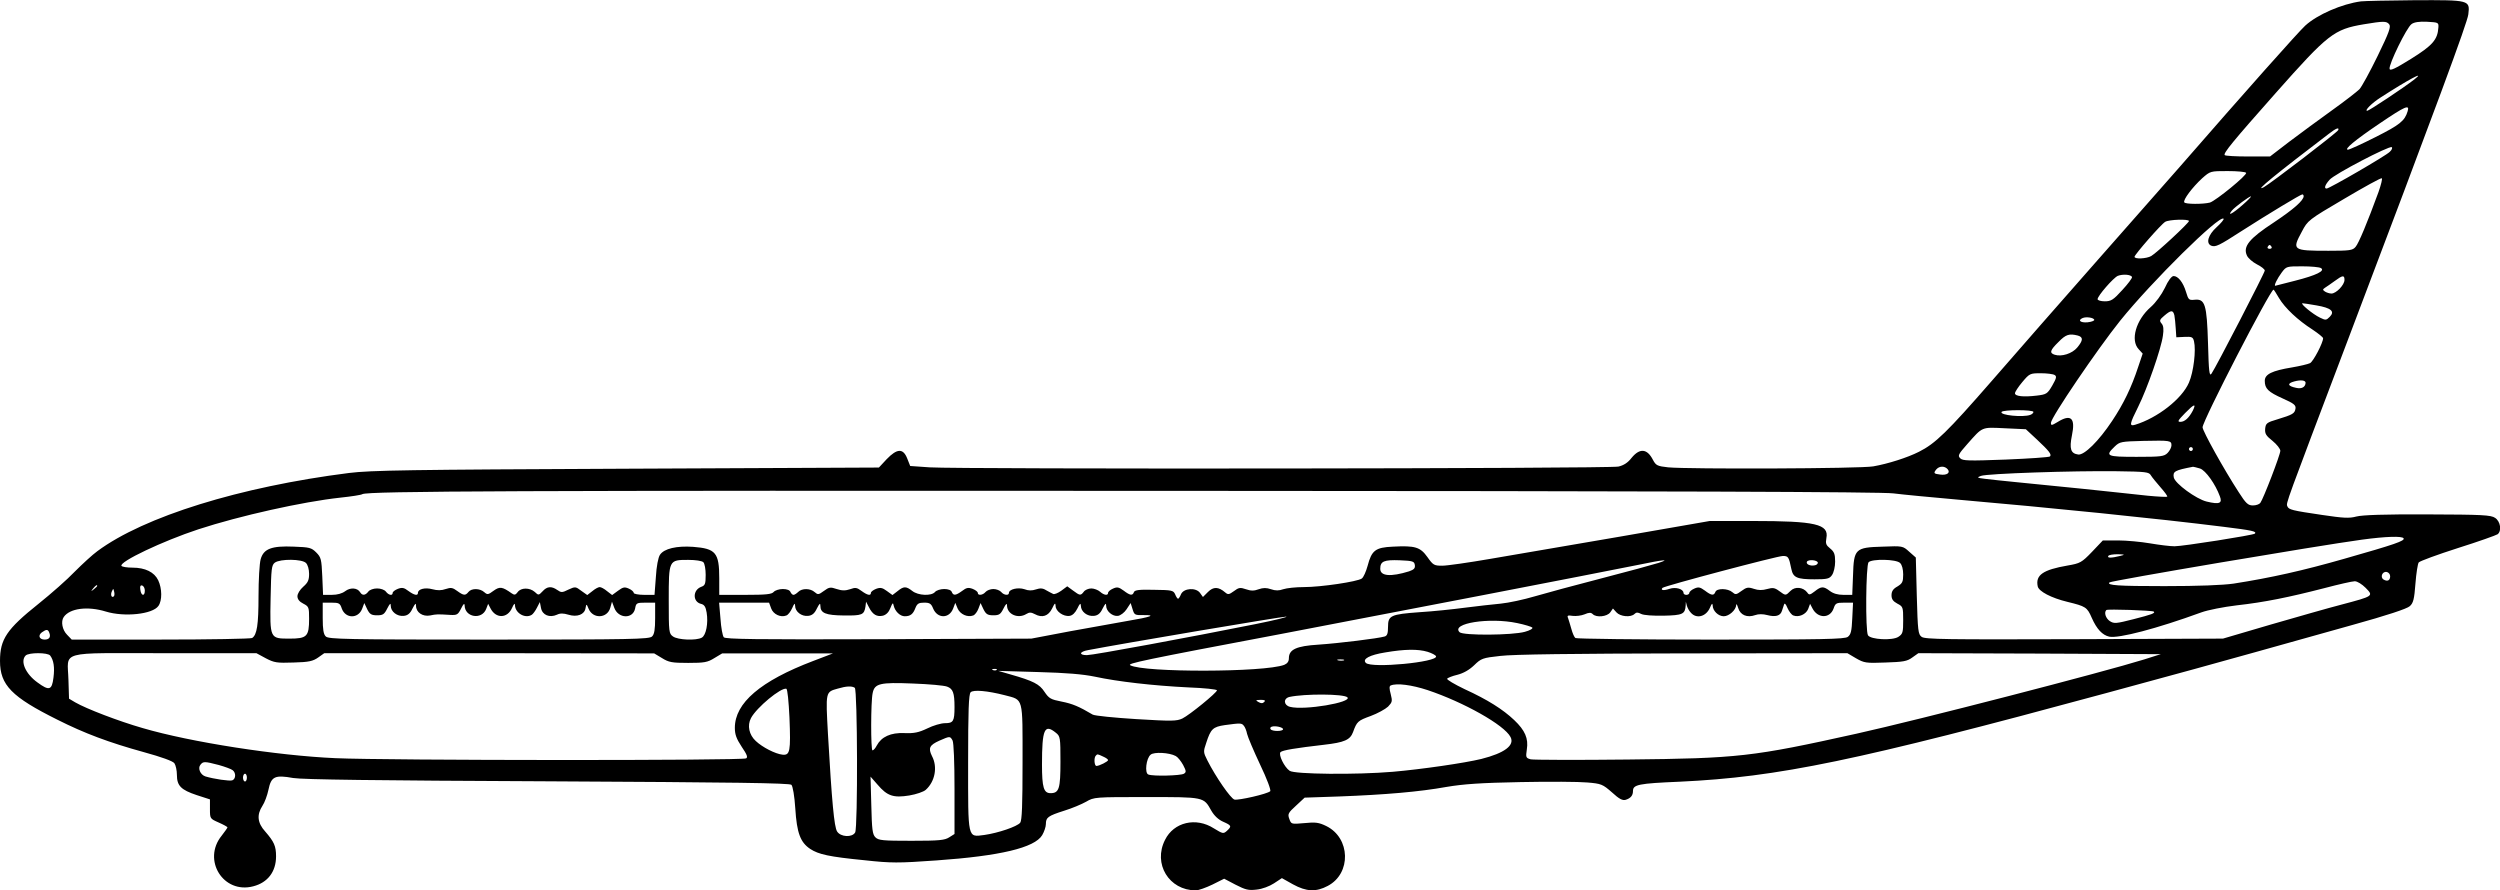 <?xml version="1.0" encoding="UTF-8" standalone="yes"?>
<svg version="1.0" xmlns="http://www.w3.org/2000/svg" width="1286" height="458" viewBox="0 0 1286 458" preserveAspectRatio="xMidYMid meet">
  <g transform="translate(0,458) scale(0.1,-0.1)" fill="#000000" stroke="none">
    <path d="M12145 4573 c-98 -13 -225 -68 -287 -125 -33 -30 -303 -333 -646
-727 -74 -84 -270 -307 -436 -495 -165 -187 -404 -460 -530 -605 -230 -264
-291 -323 -375 -365 -59 -30 -160 -62 -235 -75 -65 -12 -951 -15 -1055 -5 -56
6 -63 10 -78 38 -30 59 -68 62 -110 11 -19 -25 -41 -39 -68 -45 -46 -11 -3387
-14 -3543 -4 l-100 7 -15 38 c-21 54 -52 53 -106 -3 l-40 -43 -1298 -6 c-1118
-5 -1316 -8 -1428 -22 -560 -71 -1054 -224 -1294 -402 -25 -18 -77 -66 -116
-105 -38 -40 -122 -114 -187 -166 -164 -131 -198 -182 -198 -294 0 -124 60
-185 295 -302 139 -70 264 -117 445 -167 91 -25 149 -46 157 -57 7 -10 13 -37
13 -60 0 -56 21 -77 102 -104 l68 -22 0 -49 c0 -50 0 -50 45 -70 25 -11 45
-22 45 -25 0 -3 -14 -22 -30 -43 -101 -125 9 -301 163 -260 74 19 117 75 117
154 0 53 -10 75 -56 128 -40 44 -44 86 -14 132 11 16 25 54 31 83 14 68 33 77
127 60 48 -8 423 -13 1309 -17 962 -5 1245 -9 1254 -18 7 -7 16 -58 20 -122 8
-126 26 -174 77 -208 43 -28 96 -40 279 -58 137 -15 173 -15 370 -1 327 23
505 65 544 130 10 17 19 43 19 57 0 34 10 42 95 69 39 12 89 33 112 46 41 24
45 24 310 24 300 0 294 1 334 -70 15 -26 36 -46 61 -57 43 -19 45 -23 19 -47
-18 -16 -21 -15 -67 13 -92 59 -206 32 -251 -59 -63 -123 20 -260 158 -260 14
0 53 14 86 30 l60 30 59 -31 c51 -26 66 -30 108 -25 29 3 66 17 89 32 l41 27
57 -32 c69 -38 119 -40 179 -8 122 64 117 247 -8 308 -37 18 -55 21 -112 15
-68 -6 -68 -6 -78 22 -9 24 -6 31 35 68 l44 41 177 6 c238 9 413 24 552 49 89
15 176 21 382 25 147 3 301 2 343 -2 72 -6 79 -9 127 -51 38 -35 55 -43 71
-38 25 8 37 22 37 45 0 33 27 39 241 48 508 24 904 106 2194 456 297 80 641
175 765 210 124 35 349 98 500 140 177 49 283 84 296 97 18 16 23 36 29 116 4
53 12 103 17 109 6 7 96 40 202 74 105 33 197 66 204 71 22 18 14 66 -13 84
-22 15 -66 17 -348 18 -220 1 -336 -3 -366 -11 -37 -10 -67 -8 -175 8 -156 23
-173 27 -180 45 -7 17 -13 -1 309 849 462 1219 617 1638 622 1681 9 74 7 74
-275 73 -136 -1 -260 -4 -277 -6z m145 -118 c10 -12 0 -41 -59 -162 -40 -82
-82 -159 -94 -172 -12 -12 -76 -62 -142 -109 -66 -47 -164 -120 -219 -161
l-99 -76 -112 0 c-63 0 -117 3 -121 7 -9 9 43 72 261 318 271 306 301 329 454
355 103 17 117 17 131 0z m253 -17 c-4 -62 -30 -92 -141 -161 -82 -51 -108
-63 -110 -51 -5 22 88 213 113 230 13 10 40 14 80 12 58 -3 60 -4 58 -30z
m-124 -267 c-54 -42 -233 -161 -242 -161 -16 0 24 40 68 68 144 93 236 142
174 93z m-34 -163 c-15 -50 -40 -70 -165 -133 -71 -36 -135 -65 -142 -65 -23
0 37 50 163 135 133 90 155 99 144 63z m-357 -97 c-3 -11 -351 -277 -383 -294
-56 -29 63 68 335 275 36 28 54 35 48 19z m265 -112 c-19 -20 -311 -189 -325
-189 -14 0 -9 18 15 45 24 29 307 176 320 168 5 -3 1 -14 -10 -24z m-739 -108
c7 -11 -155 -143 -186 -153 -35 -9 -126 -9 -132 1 -8 12 42 78 92 124 42 37
42 37 131 37 50 0 92 -4 95 -9z m681 -99 c-57 -156 -102 -264 -118 -282 -15
-18 -30 -20 -139 -20 -186 0 -189 3 -137 99 30 57 33 60 217 168 103 61 190
109 194 106 4 -2 -4 -34 -17 -71z m-385 -21 c0 -22 -51 -67 -153 -135 -127
-83 -160 -124 -139 -170 6 -14 29 -34 52 -46 22 -11 40 -25 40 -32 0 -11 -251
-497 -274 -530 -11 -16 -14 8 -18 156 -6 201 -15 230 -70 224 -28 -3 -31 0
-43 40 -15 50 -41 82 -64 82 -10 0 -28 -23 -45 -61 -17 -35 -47 -76 -72 -98
-77 -67 -106 -171 -63 -217 l21 -23 -23 -68 c-35 -107 -76 -191 -134 -278 -69
-104 -144 -178 -175 -173 -38 5 -46 29 -32 98 19 90 -5 112 -74 69 -30 -18
-34 -19 -34 -4 0 27 239 379 356 525 162 201 511 546 532 525 4 -3 -13 -23
-36 -44 -44 -40 -56 -83 -27 -95 22 -8 39 0 155 75 139 89 303 188 313 189 4
0 7 -4 7 -9z m-315 -46 c-50 -44 -80 -60 -54 -28 16 19 89 73 98 73 3 -1 -16
-21 -44 -45z m-275 -82 c0 -10 -166 -164 -194 -180 -24 -14 -86 -17 -86 -4 0
11 137 168 158 180 20 12 122 15 122 4z m425 -133 c3 -5 -1 -10 -10 -10 -9 0
-13 5 -10 10 3 6 8 10 10 10 2 0 7 -4 10 -10z m254 -109 c23 -14 -23 -37 -133
-65 -54 -14 -100 -26 -102 -26 -8 0 10 37 33 68 24 32 25 32 106 32 45 0 88
-4 96 -9z m-972 -46 c2 -5 -21 -36 -50 -67 -46 -51 -58 -58 -90 -58 -20 0 -37
5 -37 11 0 17 81 110 104 120 26 10 68 7 73 -6z m1093 -15 c0 -26 -43 -70 -67
-70 -10 0 -25 5 -33 10 -13 9 -13 11 0 20 8 5 30 20 49 34 42 31 51 32 51 6z
m-337 -93 c31 -52 97 -114 172 -162 30 -20 55 -40 55 -45 0 -23 -50 -119 -67
-128 -10 -5 -52 -15 -93 -22 -103 -17 -140 -35 -140 -69 0 -40 17 -57 93 -91
56 -25 68 -34 65 -52 -4 -25 -14 -31 -93 -55 -55 -16 -60 -21 -63 -48 -2 -26
4 -36 38 -63 22 -18 40 -41 40 -51 0 -20 -88 -249 -103 -268 -5 -7 -22 -13
-38 -13 -25 0 -36 10 -73 68 -76 117 -186 315 -186 334 0 33 348 708 365 708
2 0 14 -19 28 -43z m193 -38 c76 -13 96 -31 68 -59 -18 -18 -21 -18 -50 -4
-36 17 -104 73 -90 74 5 0 38 -5 72 -11z m-731 -51 c2 -13 6 -43 7 -68 l3 -45
42 2 c38 2 44 -1 49 -23 11 -45 -2 -157 -26 -212 -36 -84 -162 -182 -277 -217
-31 -9 -29 3 16 93 46 92 118 298 127 365 5 33 3 52 -7 63 -12 14 -10 20 14
40 35 30 45 30 52 2z m-412 -23 c1 -5 -15 -11 -35 -13 -36 -3 -52 10 -25 22
19 8 57 2 60 -9z m-85 -81 c29 -8 28 -25 -3 -62 -26 -31 -80 -48 -115 -37 -29
9 -25 23 19 66 38 39 55 44 99 33z m-119 -203 c12 -7 9 -17 -12 -54 -25 -43
-30 -46 -80 -52 -66 -8 -112 -4 -112 12 0 7 17 33 38 58 37 44 40 45 95 45 31
0 63 -4 71 -9z m1291 -40 c-1 -22 -20 -33 -49 -26 -44 9 -47 23 -9 33 33 9 58
6 58 -7z m-580 -143 c-20 -38 -42 -58 -64 -58 -17 0 -13 7 24 45 46 47 59 52
40 13z m-820 -7 c0 -5 -7 -12 -16 -15 -36 -14 -159 -2 -148 15 7 12 164 12
164 0z m18 -142 c63 -59 77 -77 67 -87 -4 -4 -106 -11 -227 -16 -191 -7 -222
-7 -235 7 -13 13 -9 21 37 73 80 90 71 87 193 81 l108 -5 57 -53z m692 -30 c0
-10 -9 -28 -20 -39 -18 -18 -33 -20 -160 -20 -154 0 -163 4 -112 53 26 25 33
26 147 29 138 3 145 2 145 -23z m110 -19 c0 -5 -4 -10 -10 -10 -5 0 -10 5 -10
10 0 6 5 10 10 10 6 0 10 -4 10 -10z m-1261 -104 c15 -18 -4 -32 -39 -27 -33
4 -35 7 -20 26 16 19 44 19 59 1z m1298 4 c29 -10 79 -80 102 -143 14 -36 -2
-43 -68 -27 -54 13 -163 93 -169 124 -6 31 5 37 99 55 3 0 19 -4 36 -9z m-253
-35 c6 -10 29 -38 50 -62 21 -24 37 -45 34 -48 -2 -2 -47 0 -99 5 -51 6 -200
21 -329 35 -129 13 -287 29 -350 35 -63 6 -135 14 -160 17 -41 5 -42 7 -20 15
31 12 477 27 699 24 149 -2 166 -4 175 -21z m-1324 -93 c47 -6 195 -20 330
-32 471 -41 1026 -97 1369 -140 144 -18 171 -23 160 -35 -8 -8 -370 -65 -413
-65 -23 0 -79 7 -126 15 -47 8 -121 15 -164 15 l-79 0 -56 -59 c-53 -55 -61
-59 -125 -70 -127 -22 -166 -49 -154 -107 5 -26 70 -60 153 -80 94 -23 101
-27 125 -82 26 -59 55 -89 90 -97 48 -10 244 41 474 125 33 12 114 28 181 36
144 16 271 42 453 89 72 19 142 35 155 35 13 0 37 -15 56 -34 41 -42 42 -42
-124 -86 -66 -17 -230 -64 -365 -103 l-245 -72 -765 -3 c-655 -2 -768 -1 -785
12 -18 13 -20 30 -25 211 l-5 197 -34 30 c-33 30 -34 30 -137 26 -141 -4 -148
-11 -152 -148 l-4 -100 -45 0 c-30 0 -53 7 -70 20 -33 25 -44 25 -78 -2 -25
-19 -29 -20 -39 -5 -21 27 -62 31 -85 8 -26 -26 -25 -26 -59 -1 -23 17 -33 18
-62 10 -24 -7 -45 -7 -68 1 -30 10 -38 8 -64 -11 -27 -20 -31 -20 -47 -6 -23
20 -80 21 -87 1 -8 -20 -20 -19 -54 7 -25 18 -33 20 -55 10 -14 -6 -25 -16
-25 -22 0 -5 -7 -10 -15 -10 -8 0 -15 4 -15 10 0 20 -40 32 -72 21 -29 -10
-48 -8 -36 5 10 10 591 164 619 164 28 0 31 -4 44 -68 9 -43 29 -52 119 -52
66 0 77 3 90 22 9 13 16 43 16 69 0 39 -5 51 -26 68 -21 17 -24 25 -19 53 14
72 -55 88 -380 88 l-220 0 -465 -81 c-256 -44 -555 -95 -665 -114 -110 -19
-221 -35 -246 -35 -42 0 -47 3 -76 44 -37 52 -63 60 -178 54 -90 -4 -109 -19
-130 -99 -8 -29 -21 -59 -30 -65 -22 -16 -210 -44 -298 -44 -41 0 -88 -5 -106
-11 -22 -8 -40 -8 -63 0 -23 8 -40 8 -63 0 -24 -9 -40 -9 -66 0 -29 10 -37 9
-62 -10 -25 -18 -30 -19 -45 -6 -34 29 -60 30 -88 2 l-26 -26 -15 21 c-21 29
-84 25 -98 -7 -5 -13 -12 -23 -15 -23 -3 0 -10 10 -15 23 -9 20 -17 22 -108
23 -76 2 -100 -1 -104 -12 -7 -19 -19 -18 -53 8 -25 18 -33 20 -55 10 -14 -6
-25 -16 -25 -22 0 -15 -21 -12 -41 6 -10 9 -31 17 -45 17 -15 0 -33 -8 -39
-17 -16 -21 -20 -20 -55 6 l-30 22 -31 -23 c-17 -12 -36 -20 -42 -16 -7 3 -23
12 -36 19 -17 11 -31 11 -52 4 -20 -7 -39 -7 -59 1 -33 11 -80 0 -80 -19 0
-15 -26 -12 -40 5 -7 8 -25 15 -40 15 -15 0 -33 -7 -40 -15 -14 -17 -40 -20
-40 -5 0 6 -12 15 -27 21 -22 8 -32 6 -54 -11 -33 -24 -45 -25 -53 -5 -3 9
-18 15 -39 15 -19 0 -40 -7 -47 -15 -18 -22 -87 -19 -117 5 -32 25 -44 25 -76
-1 l-26 -20 -29 21 c-23 17 -33 19 -55 11 -15 -6 -27 -15 -27 -21 0 -16 -18
-12 -48 10 -24 18 -32 19 -59 9 -24 -8 -42 -8 -69 1 -32 11 -39 10 -66 -10
-27 -20 -31 -20 -47 -6 -22 20 -65 21 -85 1 -8 -8 -19 -15 -24 -15 -6 0 -12 7
-16 15 -3 9 -18 15 -39 15 -19 0 -40 -7 -47 -15 -10 -12 -40 -15 -146 -15
l-134 0 0 85 c0 132 -18 153 -134 162 -85 6 -150 -9 -171 -41 -9 -13 -18 -60
-21 -114 l-7 -92 -53 0 c-30 0 -54 5 -54 10 0 6 -11 16 -25 22 -22 10 -30 8
-56 -11 l-30 -22 -26 20 c-14 12 -31 21 -38 21 -7 0 -24 -9 -38 -21 l-26 -20
-31 22 c-29 22 -31 22 -66 6 -32 -16 -37 -16 -57 -2 -30 21 -53 19 -76 -7 -20
-21 -21 -21 -40 -3 -26 23 -71 23 -88 -1 -11 -15 -17 -16 -31 -6 -48 34 -61
36 -93 13 -28 -21 -32 -21 -48 -7 -22 20 -65 21 -81 1 -16 -20 -25 -19 -58 5
-23 17 -32 19 -59 10 -22 -8 -43 -8 -69 -1 -37 10 -74 1 -74 -19 0 -16 -19
-12 -49 10 -22 17 -32 19 -54 11 -15 -6 -27 -15 -27 -21 0 -16 -21 -12 -35 7
-7 9 -26 16 -45 16 -19 0 -38 -7 -45 -16 -15 -20 -31 -22 -42 -4 -14 24 -51
26 -77 6 -16 -12 -40 -19 -69 -19 l-45 0 -4 95 c-4 88 -6 98 -31 123 -25 25
-35 27 -115 30 -115 5 -156 -11 -171 -65 -6 -21 -11 -106 -11 -190 0 -147 -8
-199 -33 -215 -7 -4 -218 -8 -470 -8 l-458 0 -24 25 c-24 24 -33 68 -17 91 31
45 123 57 217 28 95 -29 240 -14 270 29 20 28 19 90 -1 132 -20 42 -67 65
-132 65 -28 0 -53 4 -57 9 -13 21 213 128 395 188 214 70 537 142 730 163 57
6 109 14 114 18 26 16 807 19 4166 17 2549 -1 3650 -5 3710 -13z m2624 -231
c8 -13 -44 -31 -304 -105 -213 -61 -378 -98 -570 -128 -55 -8 -181 -13 -357
-13 -240 0 -297 4 -282 19 9 9 1071 189 1299 220 125 17 207 19 214 7z m-1459
-91 c-44 -11 -67 -11 -60 0 3 6 25 9 48 9 40 -1 40 -2 12 -9z m-9331 -36 c9
-9 16 -32 16 -56 0 -32 -6 -45 -30 -66 -17 -15 -30 -36 -30 -49 0 -15 10 -28
30 -38 29 -15 30 -19 30 -78 0 -91 -11 -102 -100 -102 -102 0 -102 -1 -98 208
3 153 5 170 22 183 28 20 140 19 160 -2z m2044 4 c7 -7 12 -36 12 -65 0 -47
-3 -55 -24 -62 -43 -17 -43 -76 -1 -87 18 -4 25 -15 30 -45 9 -55 -3 -117 -25
-129 -29 -16 -123 -12 -148 6 -21 15 -22 21 -22 186 0 208 0 208 100 208 38 0
71 -5 78 -12z m3660 -15 c2 -16 -4 -23 -30 -32 -94 -29 -148 -25 -148 13 0 39
19 47 100 44 68 -3 75 -5 78 -25z m1252 11 c-25 -8 -156 -44 -292 -79 -135
-35 -291 -77 -345 -93 -54 -16 -132 -33 -173 -37 -41 -4 -124 -13 -185 -21
-60 -8 -165 -19 -232 -23 -150 -11 -163 -17 -163 -76 0 -33 -4 -45 -17 -49
-33 -10 -237 -35 -341 -42 -114 -7 -152 -25 -152 -70 0 -17 -8 -27 -24 -34
-103 -39 -723 -40 -792 -2 -17 9 61 26 776 161 530 101 1622 312 1835 355 135
28 171 31 105 10z m821 1 c0 -5 -7 -12 -16 -13 -23 -5 -47 6 -40 19 8 13 56 8
56 -6z m423 -1 c10 -9 16 -33 16 -59 0 -38 -4 -46 -30 -62 -22 -12 -30 -25
-30 -45 0 -20 8 -31 30 -43 29 -15 30 -18 30 -85 0 -63 -2 -71 -25 -86 -31
-20 -142 -14 -156 8 -14 21 -11 362 3 376 18 18 143 16 162 -4z m2521 -68 c0
-22 -14 -29 -34 -17 -19 12 -6 43 16 39 10 -2 18 -12 18 -22z m-11795 -50 c0
-2 -8 -10 -17 -17 -16 -13 -17 -12 -4 4 13 16 21 21 21 13z m245 -24 c0 -31
-19 -28 -23 4 -3 18 0 25 10 22 7 -3 13 -14 13 -26z m-159 -29 c-11 -11 -19 6
-11 24 8 17 8 17 12 0 3 -10 2 -21 -1 -24z m1172 -63 c19 -53 85 -54 105 -1
l11 29 15 -32 c13 -26 22 -31 51 -31 30 0 37 5 52 35 14 27 18 30 18 14 0 -30
33 -56 67 -52 20 2 33 12 45 38 14 27 18 30 18 14 0 -34 34 -57 72 -50 34 7
37 7 103 3 36 -2 41 1 57 33 12 24 17 29 18 16 1 -62 89 -76 111 -18 l10 26
12 -23 c27 -54 87 -53 111 2 10 23 15 26 15 13 2 -41 54 -70 87 -48 6 4 18 20
26 36 l15 29 6 -31 c7 -36 44 -51 82 -34 16 8 33 8 59 0 45 -14 83 1 88 34 4
23 5 23 16 -4 22 -52 95 -50 111 5 l9 32 12 -32 c21 -56 96 -58 107 -3 5 28 8
30 54 30 l49 0 0 -79 c0 -59 -4 -84 -16 -95 -14 -14 -104 -16 -839 -16 -735 0
-825 2 -839 16 -12 11 -16 36 -16 95 l0 79 44 0 c40 0 45 -3 54 -30z m2209 0
c11 -30 49 -48 78 -36 9 3 22 20 30 38 11 25 14 28 15 12 0 -30 33 -56 67 -52
20 2 33 12 45 38 14 27 18 30 18 14 0 -38 27 -49 121 -50 94 -1 104 3 111 46
l3 25 15 -29 c19 -38 41 -50 72 -43 17 5 30 18 38 39 11 28 14 30 17 13 7 -30
33 -55 57 -55 29 0 43 11 55 43 9 22 17 27 45 27 28 0 36 -5 46 -30 22 -53 83
-53 103 0 l11 29 12 -29 c13 -30 51 -47 80 -36 9 3 21 19 27 35 l11 29 15 -32
c13 -26 22 -31 51 -31 30 0 37 5 52 35 12 24 18 29 18 16 0 -46 57 -71 100
-44 15 9 24 9 43 -1 38 -21 70 -10 89 29 14 29 17 31 18 13 0 -27 40 -56 72
-51 15 2 29 16 40 38 13 27 17 30 18 14 0 -30 33 -56 67 -52 20 2 33 12 45 38
14 27 18 30 18 14 0 -28 33 -56 61 -52 13 2 33 17 44 34 l21 32 10 -32 c9 -29
11 -31 58 -30 65 1 36 -10 -84 -30 -52 -9 -185 -33 -295 -53 l-200 -38 -786
-3 c-631 -2 -788 0 -796 10 -6 7 -14 50 -17 96 l-7 82 128 0 129 0 11 -30z
m4731 -22 c29 -33 78 -20 98 26 9 22 13 25 14 12 0 -28 29 -56 57 -56 27 0 63
32 64 58 0 9 5 2 10 -15 11 -37 46 -52 88 -37 16 6 40 6 62 0 42 -11 67 -4 75
21 3 10 8 25 11 33 3 10 9 4 18 -18 8 -18 21 -35 30 -38 28 -11 65 6 76 33
l10 27 12 -23 c27 -53 90 -54 109 -1 9 27 14 30 55 30 l45 0 -4 -81 c-3 -66
-7 -83 -23 -95 -16 -12 -130 -14 -704 -14 -377 0 -691 4 -697 8 -6 4 -15 25
-21 47 -6 22 -14 47 -17 56 -6 13 -1 15 24 11 17 -2 44 1 61 8 23 10 33 10 42
1 19 -19 74 -13 90 9 l14 20 18 -20 c20 -22 74 -27 93 -8 9 9 17 9 34 0 14 -7
62 -10 116 -9 97 2 110 8 113 52 l1 20 5 -20 c3 -11 12 -28 21 -37z m2381 6
c9 -8 -10 -15 -104 -39 -90 -23 -100 -24 -122 -10 -21 14 -31 44 -18 57 6 6
237 -2 244 -8z m-4624 -65 c-329 -66 -831 -159 -864 -159 -43 0 -39 18 7 26
177 34 994 172 1017 172 17 0 -55 -18 -160 -39z m1349 6 c39 -8 74 -19 78 -23
5 -5 -12 -15 -38 -22 -64 -18 -318 -20 -336 -2 -46 46 153 77 296 47z m-7550
-51 c8 -21 -1 -34 -24 -34 -28 0 -36 21 -15 37 24 17 32 17 39 -3z m7090 -97
c22 -7 41 -17 43 -23 10 -30 -332 -63 -361 -34 -20 20 19 41 100 54 100 17
168 18 218 3z m-7086 -19 c18 -24 24 -60 17 -114 -8 -65 -22 -69 -83 -24 -61
44 -89 109 -60 138 16 16 113 16 126 0z m1109 -14 c44 -23 57 -25 143 -22 79
2 100 7 127 26 l31 22 849 0 848 -1 40 -24 c35 -22 52 -25 135 -25 83 0 100 3
135 25 l40 24 285 0 285 0 -102 -39 c-271 -103 -403 -216 -403 -344 0 -34 8
-56 35 -97 27 -40 33 -54 23 -60 -18 -12 -1852 -11 -2113 1 -297 13 -744 82
-992 155 -122 35 -289 99 -346 132 l-32 19 -3 97 c-4 153 -60 137 493 137
l474 0 48 -26z m8180 0 c42 -24 51 -26 151 -22 92 3 112 6 139 26 l31 22 624
-2 623 -3 -85 -27 c-212 -66 -1156 -310 -1480 -382 -536 -119 -608 -127 -1178
-133 -260 -3 -484 -2 -498 1 -25 7 -26 10 -20 51 9 56 -9 98 -65 151 -58 55
-137 105 -255 159 -52 25 -93 49 -90 54 3 4 27 14 53 20 31 8 61 25 86 49 36
35 43 38 135 48 64 8 383 12 941 13 l844 1 44 -26z m-2634 -11 c-7 -2 -21 -2
-30 0 -10 3 -4 5 12 5 17 0 24 -2 18 -5z m-1786 -49 c-3 -3 -12 -4 -19 -1 -8
3 -5 6 6 6 11 1 17 -2 13 -5z m506 -35 c116 -25 297 -46 480 -55 81 -3 147
-10 147 -15 0 -12 -141 -127 -178 -145 -30 -14 -55 -14 -238 -3 -112 7 -212
17 -223 23 -71 42 -104 56 -160 67 -56 11 -65 16 -88 50 -26 40 -57 56 -176
90 l-62 18 205 -6 c146 -4 230 -11 293 -24z m-761 -51 c30 -11 38 -32 38 -105
0 -73 -6 -83 -49 -83 -20 0 -61 -12 -91 -27 -44 -21 -68 -26 -118 -24 -70 3
-118 -19 -142 -64 -7 -14 -17 -25 -22 -25 -9 0 -9 250 1 295 10 49 37 56 206
49 83 -3 162 -10 177 -16z m2472 -18 c185 -62 394 -179 426 -241 23 -43 -31
-83 -150 -113 -86 -21 -306 -53 -455 -66 -189 -16 -506 -13 -531 5 -28 19 -59
84 -47 96 10 10 77 21 224 38 105 12 134 25 149 65 20 55 25 59 91 83 35 13
75 35 89 48 22 23 23 28 14 64 -8 29 -8 42 0 45 31 13 108 3 190 -24z m-2947
12 c14 -9 16 -717 2 -744 -15 -27 -75 -24 -93 5 -15 23 -27 153 -47 501 -12
220 -13 216 51 234 44 13 72 14 87 4z m-336 -153 c7 -175 3 -195 -36 -191 -37
4 -103 38 -137 70 -35 32 -45 80 -25 118 29 55 155 159 182 151 6 -2 12 -66
16 -148z m1107 115 c98 -26 92 -5 92 -344 0 -222 -3 -300 -12 -312 -16 -20
-114 -53 -184 -63 -88 -11 -84 -27 -84 374 0 264 3 350 13 360 14 14 85 8 175
-15z m1763 -11 c26 -26 -222 -68 -295 -49 -33 8 -36 43 -3 51 79 17 280 16
298 -2z m-428 -24 c-8 -8 -16 -8 -30 0 -16 9 -14 10 12 11 21 0 26 -3 18 -11z
m-105 -122 c6 -6 14 -26 17 -42 4 -17 34 -88 67 -158 35 -73 57 -132 52 -137
-14 -14 -163 -48 -184 -43 -19 5 -96 116 -139 201 -21 42 -22 45 -6 91 23 71
34 82 95 91 81 11 87 11 98 -3z m202 -18 c0 -12 -57 -12 -64 0 -4 5 -1 11 6
13 18 6 58 -3 58 -13z m-1169 -18 c23 -18 24 -25 24 -149 0 -139 -7 -162 -51
-162 -35 0 -44 29 -44 147 0 183 13 211 71 164z m-531 -40 c6 -12 10 -110 10
-250 l0 -231 -27 -17 c-23 -15 -51 -18 -194 -18 -148 0 -170 2 -186 18 -15 15
-18 40 -21 165 l-4 147 36 -41 c50 -59 82 -69 163 -56 36 6 74 19 85 29 48 43
62 118 32 174 -20 41 -13 56 38 79 55 24 55 24 68 1z m1148 -80 c10 -5 27 -26
38 -46 16 -31 17 -37 4 -45 -16 -10 -159 -14 -183 -4 -20 7 -11 84 12 102 17
15 96 11 129 -7z m-373 -3 c14 -6 25 -14 25 -18 0 -7 -45 -30 -60 -30 -11 0
-14 43 -3 53 8 9 8 9 38 -5z m-4550 -43 c32 -9 65 -21 72 -27 18 -14 16 -45
-2 -52 -14 -5 -95 7 -138 20 -26 8 -41 42 -26 60 14 18 21 18 94 -1z m145 -65
c0 -11 -4 -20 -10 -20 -5 0 -10 9 -10 20 0 11 5 20 10 20 6 0 10 -9 10 -20z"/>
  </g>
</svg>